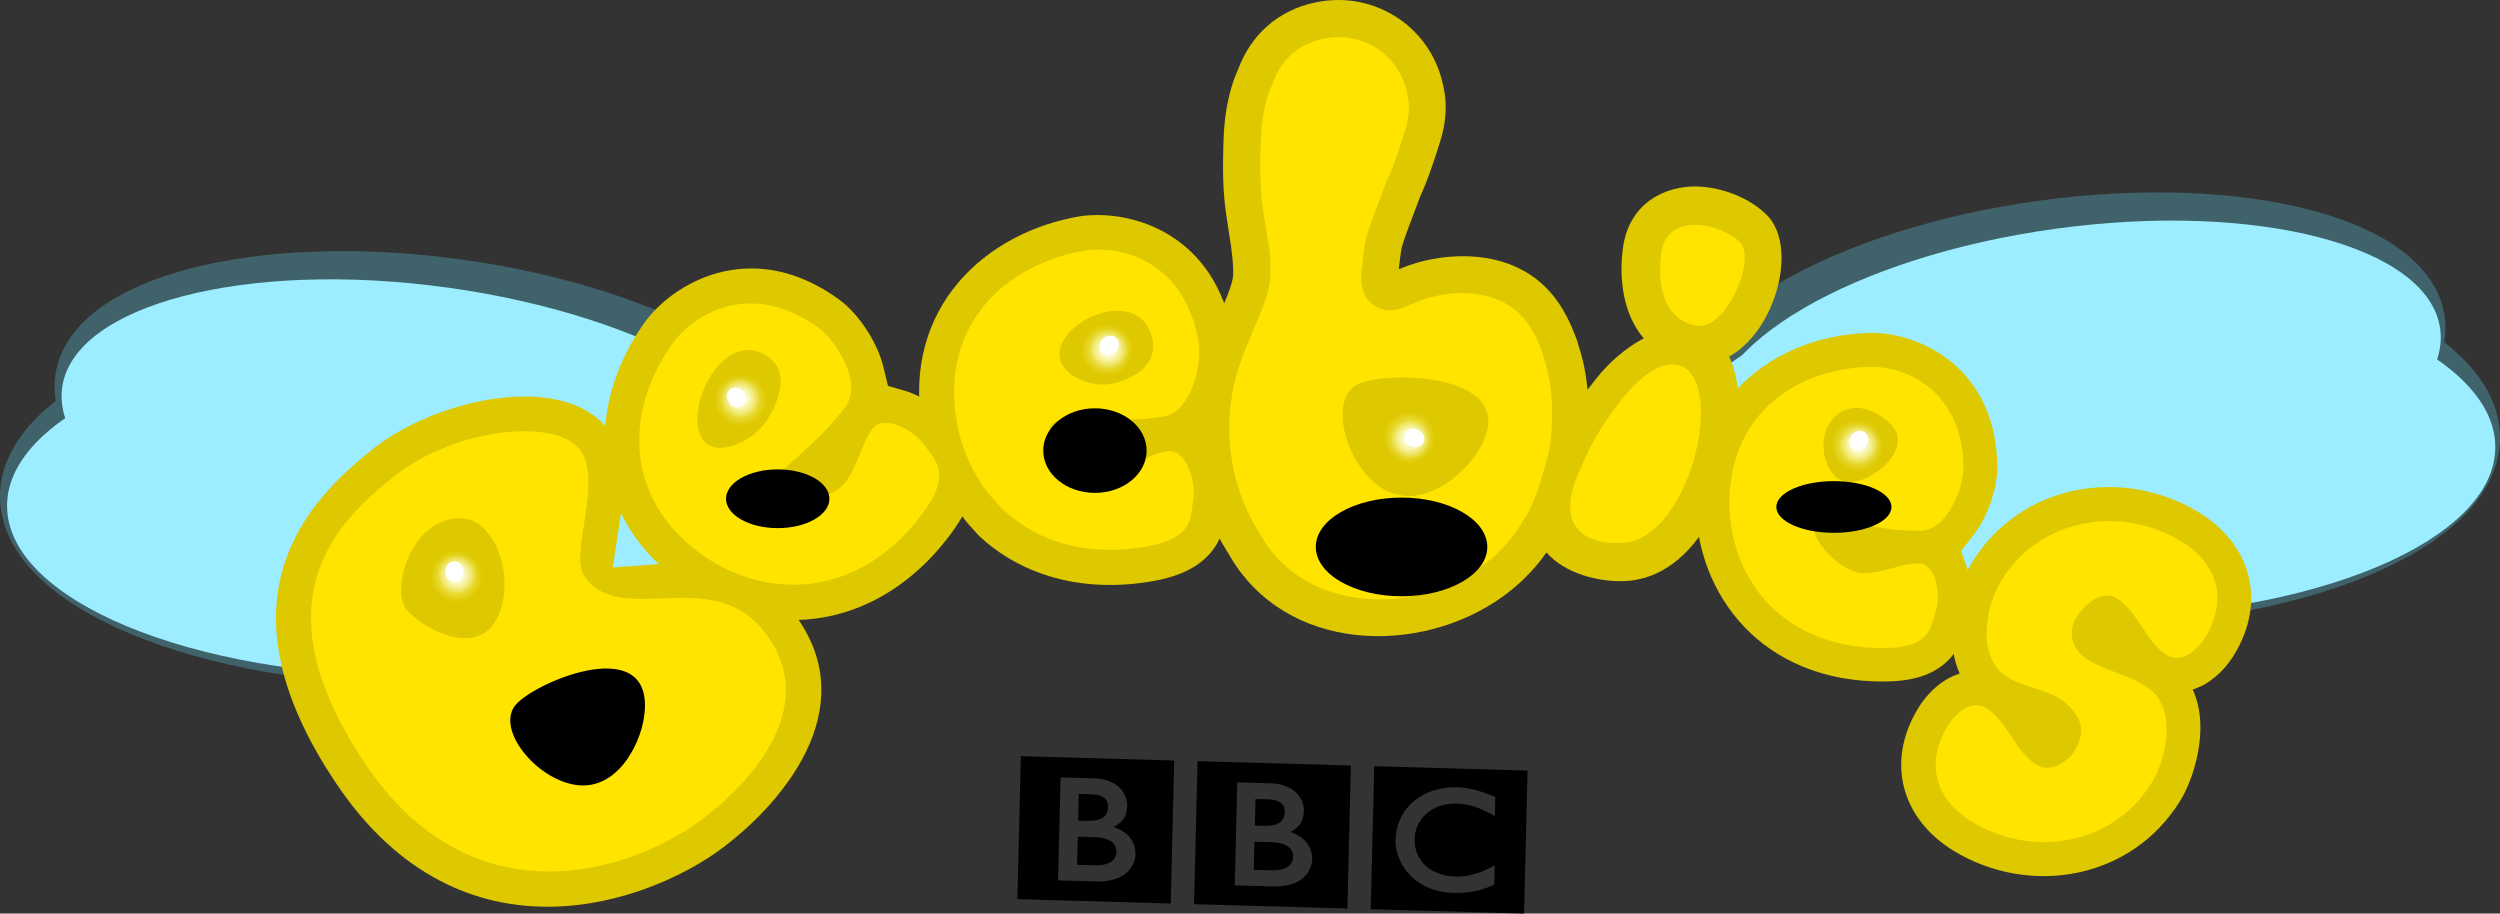 <svg version="1.1" xmlns="http://www.w3.org/2000/svg" xmlns:xlink="http://www.w3.org/1999/xlink" width="532" height="194.4" viewBox="0,0,532,194.4"><rect x="0" y="0" width="532" height="194.4" fill="#333333" stroke="none"/><defs><radialGradient cx="65.579" cy="201.742" r="5.579" gradientUnits="userSpaceOnUse" id="color-1"><stop offset="0" stop-color="#feff9c"/><stop offset="1" stop-color="#feff9c" stop-opacity="0"/></radialGradient><radialGradient cx="65.763" cy="201.348" r="4.168" gradientUnits="userSpaceOnUse" id="color-2"><stop offset="0" stop-color="#ffffff"/><stop offset="1" stop-color="#ffffff" stop-opacity="0"/></radialGradient><radialGradient cx="126.079" cy="164.242" r="5.579" gradientUnits="userSpaceOnUse" id="color-3"><stop offset="0" stop-color="#feff9c"/><stop offset="1" stop-color="#feff9c" stop-opacity="0"/></radialGradient><radialGradient cx="126.004" cy="163.813" r="4.168" gradientUnits="userSpaceOnUse" id="color-4"><stop offset="0" stop-color="#ffffff"/><stop offset="1" stop-color="#ffffff" stop-opacity="0"/></radialGradient><radialGradient cx="204.079" cy="153.575" r="5.579" gradientUnits="userSpaceOnUse" id="color-5"><stop offset="0" stop-color="#feff9c"/><stop offset="1" stop-color="#feff9c" stop-opacity="0"/></radialGradient><radialGradient cx="204.491" cy="153.438" r="4.168" gradientUnits="userSpaceOnUse" id="color-6"><stop offset="0" stop-color="#ffffff"/><stop offset="1" stop-color="#ffffff" stop-opacity="0"/></radialGradient><radialGradient cx="268.412" cy="172.242" r="5.579" gradientUnits="userSpaceOnUse" id="color-7"><stop offset="0" stop-color="#feff9c"/><stop offset="1" stop-color="#feff9c" stop-opacity="0"/></radialGradient><radialGradient cx="268.695" cy="172.572" r="4.168" gradientUnits="userSpaceOnUse" id="color-8"><stop offset="0" stop-color="#ffffff"/><stop offset="1" stop-color="#ffffff" stop-opacity="0"/></radialGradient><radialGradient cx="363.745" cy="173.908" r="5.579" gradientUnits="userSpaceOnUse" id="color-9"><stop offset="0" stop-color="#feff9c"/><stop offset="1" stop-color="#feff9c" stop-opacity="0"/></radialGradient><radialGradient cx="364.132" cy="173.711" r="4.168" gradientUnits="userSpaceOnUse" id="color-10"><stop offset="0" stop-color="#ffffff"/><stop offset="1" stop-color="#ffffff" stop-opacity="0"/></radialGradient></defs><g transform="translate(31.5,-79.114)"><g data-paper-data="{&quot;isPaintingLayer&quot;:true}" stroke-linecap="butt" stroke-linejoin="miter" stroke-dasharray="" stroke-dashoffset="0" style="mix-blend-mode: normal"><path d="M402.85,125.802c42.812,-5.896 79.488,3.628 81.918,21.272c2.43,17.645 -30.306,36.728 -73.118,42.625c-42.812,5.896 -79.488,-3.628 -81.918,-21.272c-2.43,-17.645 30.306,-36.728 73.118,-42.625z" data-paper-data="{&quot;index&quot;:null}" fill="#5e8f9a" fill-rule="nonzero" stroke="#40626a" stroke-width="8" stroke-miterlimit="10"/><path d="M409.5,136c48.049,0 87,16.23 87,36.25c0,20.02 -38.951,36.25 -87,36.25c-48.049,0 -87,-16.23 -87,-36.25c0,-20.02 38.951,-36.25 87,-36.25z" data-paper-data="{&quot;index&quot;:null}" fill="#5e8f9a" fill-rule="nonzero" stroke="#40626a" stroke-width="8" stroke-miterlimit="10"/><path d="M139.268,180.926c-2.43,17.645 -39.106,27.169 -81.918,21.272c-42.812,-5.896 -75.548,-24.98 -73.118,-42.625c2.43,-17.645 39.106,-27.169 81.918,-21.272c42.812,5.896 75.548,24.98 73.118,42.625z" fill="#5e8f9a" fill-rule="nonzero" stroke="#40626a" stroke-width="8" stroke-miterlimit="10"/><path d="M146.5,184.75c0,20.02 -38.951,36.25 -87,36.25c-48.049,0 -87,-16.23 -87,-36.25c0,-20.02 38.951,-36.25 87,-36.25c48.049,0 87,16.23 87,36.25z" fill="#5e8f9a" fill-rule="nonzero" stroke="#40626a" stroke-width="8" stroke-miterlimit="10"/><path d="M405.85,127.802c42.812,-5.896 79.488,3.628 81.918,21.272c2.43,17.645 -30.306,36.728 -73.118,42.625c-42.812,5.896 -79.488,-3.628 -81.918,-21.272c-2.43,-17.645 30.306,-36.728 73.118,-42.625z" data-paper-data="{&quot;index&quot;:null}" fill="#9bedff" fill-rule="nonzero" stroke="none" stroke-width="NaN" stroke-miterlimit="10"/><path d="M412.5,138c48.049,0 87,16.23 87,36.25c0,20.02 -38.951,36.25 -87,36.25c-48.049,0 -87,-16.23 -87,-36.25c0,-20.02 38.951,-36.25 87,-36.25z" data-paper-data="{&quot;index&quot;:null}" fill="#9bedff" fill-rule="nonzero" stroke="none" stroke-width="0" stroke-miterlimit="10"/><path d="M136.768,182.926c-2.43,17.645 -39.106,27.169 -81.918,21.272c-42.812,-5.896 -75.548,-24.98 -73.118,-42.625c2.43,-17.645 39.106,-27.169 81.918,-21.272c42.812,5.896 75.548,24.98 73.118,42.625z" fill="#9bedff" fill-rule="nonzero" stroke="none" stroke-width="NaN" stroke-miterlimit="10"/><path d="M144,186.75c0,20.02 -38.951,36.25 -87,36.25c-48.049,0 -87,-16.23 -87,-36.25c0,-20.02 38.951,-36.25 87,-36.25c48.049,0 87,16.23 87,36.25z" fill="#9bedff" fill-rule="nonzero" stroke="none" stroke-width="0" stroke-miterlimit="10"/><g><path d="M230.499,131.765c-0.204,-1.508 -0.401,-2.627 -0.401,-2.627c-0.435,-2.795 -0.895,-5.717 -1.069,-7.836c-0.478,-4.827 -0.155,-12.526 -0.155,-12.526c0.149,-4.668 0.883,-8.325 1.642,-10.952c0.564,-1.92 1.124,-3.255 1.468,-3.982c2.653,-7.136 8.291,-12.56 16.617,-14.252c12.473,-2.535 24.379,5.315 26.973,17.571c0.879,3.566 0.801,7.573 -0.58,11.988c-2.882,9.193 -4.011,11.105 -4.184,11.52c-2.12,5.673 -3.176,8.299 -3.766,10.245c-0.379,1.216 -0.487,1.997 -0.82,4.999l-0.062,0.505l0.473,-0.199c8.276,-3.549 27.081,-5.925 35.281,10.291c0.613,1.148 1.5,3.142 2.262,5.275l0.263,0.993c1.797,5.206 2.928,13.696 1.496,23.313c-0.185,0.807 -0.977,4.128 -2.031,7.471c-0.968,3.059 -2.571,7.591 -4.782,10.698c-0.007,0.012 -0.788,1.525 -2.559,3.813c-1.805,2.326 -4.55,5.326 -8.286,7.994c-17.566,12.66 -46.252,12.099 -58.247,-8.957c-5.47,-8.491 -7.293,-17.056 -7.741,-23.449c-0.388,-5.389 0.176,-9.382 0.432,-10.799c0.254,-2.534 1.052,-5.374 1.588,-7.176c0.666,-2.177 1.336,-3.975 1.336,-3.975c1.6,-4.039 3.059,-7.208 4.084,-9.838c0.931,-2.385 1.174,-3.563 1.191,-4.438c0.048,-1.682 -0.196,-3.941 -0.424,-5.669" fill="#dec800" fill-rule="nonzero" stroke="none" stroke-width="5.41" stroke-miterlimit="10"/><path d="M432.516,249.418c-10.472,17.076 -32.331,20.524 -48.353,10.7c-10.899,-6.68 -14.521,-18.798 -7.434,-30.365c1.203,-1.958 3.21,-4.397 5.963,-6.044c0.752,-0.44 1.602,-0.849 2.534,-1.161l0.307,-0.103l-0.133,-0.301c-3.618,-8.313 0.092,-19.029 2.698,-23.273c10.48,-17.088 32.426,-20.461 48.353,-10.7c11.006,6.75 14.498,18.834 7.424,30.367c-1.203,1.958 -3.198,4.405 -5.954,6.042c-0.742,0.438 -1.592,0.847 -2.514,1.157l-0.307,0.103l0.133,0.301c3.654,8.337 -0.128,19.057 -2.717,23.277" fill="#dec800" fill-rule="evenodd" stroke="none" stroke-width="5.41" stroke-miterlimit="10"/><path d="M426.411,245.632c-8.135,13.277 -25.365,16.287 -38.373,8.312c-7.689,-4.716 -9.917,-12.45 -5.048,-20.396c1.613,-2.616 4.961,-5.728 8.195,-3.748c4.536,2.782 6.181,9.311 10.636,12.048c3.317,2.034 7.548,-1.073 8.765,-4.121c1.207,-2.995 1.227,-4.969 -1.54,-8.079c-3.427,-3.838 -8.973,-3.768 -13.428,-6.504c-6.551,-4.014 -4.688,-14.888 -1.259,-20.478c8.137,-13.268 25.448,-16.232 38.373,-8.312c7.772,4.771 9.917,12.45 5.038,20.398c-1.603,2.614 -4.949,5.735 -8.185,3.746c-4.453,-2.727 -6.098,-9.256 -10.636,-12.048c-3.317,-2.034 -7.027,1.469 -8.682,4.176c-1.764,2.882 -0.979,6.693 2.514,8.835c4.186,2.576 7.999,3.011 12.371,5.693c6.634,4.069 4.688,14.888 1.259,20.478" fill="#ffe400" fill-rule="evenodd" stroke="none" stroke-width="5.41" stroke-miterlimit="10"/><path d="M329.637,118.797c5.456,0.143 11.535,2.59 15.02,6.263c8.069,8.506 -1.349,33.997 -16.573,31.428c-11.401,-1.93 -15.676,-12.767 -14.266,-24.308c1.24,-10.152 9.373,-13.549 15.819,-13.382" fill="#dec800" fill-rule="evenodd" stroke="none" stroke-width="5.41" stroke-miterlimit="10"/><path d="M338.598,165.913c0.348,12.21 -7.012,35.056 -23.223,36.77c-8.456,0.898 -28.485,-3.762 -18.253,-26.658c1.535,-3.451 3.162,-6.049 4.999,-8.567c1.608,-2.184 3.48,-4.431 5.874,-7.544c9.18,-11.971 29.866,-20.187 30.602,5.999" fill="#dec800" fill-rule="evenodd" stroke="none" stroke-width="5.41" stroke-miterlimit="10"/><path d="M321.992,133.175c1.153,-9.468 13.229,-6.238 16.791,-2.489c3.565,3.759 -3.074,18.794 -9.281,17.737c-5.163,-0.869 -8.664,-5.78 -7.511,-15.248" fill="#ffe400" fill-rule="evenodd" stroke="none" stroke-width="5.41" stroke-miterlimit="10"/><path d="M369.617,224.14c-26.505,0.227 -40.091,-18.865 -40.247,-37.751c-0.209,-24.047 18.663,-36.285 37.714,-36.443c10.508,0.162 26.27,7.803 26.445,28.604c0.034,3.399 -1.227,7.944 -3.272,11.663c-0.459,0.822 -1.122,1.9 -2.01,3.035l-2.431,3.08l1.299,3.717l0.165,0.51c0.973,3.321 1.05,7.337 0.019,10.645c-1.195,3.813 -2.132,6.168 -3.812,7.997c-3.339,3.664 -8.197,4.898 -13.871,4.943" fill="#dec800" fill-rule="evenodd" stroke="none" stroke-width="5.41" stroke-miterlimit="10"/><path d="M366.983,157.169c7.483,0.069 19.215,5.348 19.359,21.498c0.03,3.882 -3.296,13.361 -9.278,13.407c-8.664,0.078 -16.22,-2.572 -20.102,-2.542c-6.893,0.057 2.02,11.603 8.258,11.556c4.066,-0.036 7.575,-1.95 11.378,-2.118c3.805,-0.158 4.987,6.465 3.837,10.146c-1.16,3.683 -1.251,7.826 -10.899,7.909c-22.132,0.189 -32.889,-15.281 -33.016,-30.644c-0.162,-19.173 14.394,-29.077 30.463,-29.214" fill="#ffe400" fill-rule="evenodd" stroke="none" stroke-width="5.41" stroke-miterlimit="10"/><path d="M357.107,170.667c2.554,-6.264 9.213,-5.956 13.778,-1.262c4.821,4.94 -3.281,11.921 -8.338,12.282c-5.054,0.371 -7.124,-6.883 -5.441,-11.021" fill="#dec800" fill-rule="evenodd" stroke="none" stroke-width="5.41" stroke-miterlimit="10"/><path d="M175.239,191.011c-0.742,-0.773 -3.29,-4.122 -3.29,-4.122c-3.605,-5.115 -5.965,-11.027 -6.98,-17.13c-4.201,-25.113 13.471,-41.036 33.424,-44.374c10.938,-1.556 28.629,3.763 32.25,25.465c0.587,3.492 0.03,8.427 -1.483,12.643c-0.375,1.03 -0.959,2.401 -1.812,3.856l-2.095,3.575l2.052,3.584c0.174,0.303 0.321,0.571 0.428,0.795c1.572,3.292 2.305,7.452 1.783,11.046c-0.606,4.135 -1.178,6.723 -2.61,8.912c-2.808,4.254 -7.585,6.343 -13.529,7.336c-15.48,2.582 -27.957,-1.817 -36.331,-9.605c0,0 -1.067,-1.209 -1.808,-1.982" fill="#000000" fill-rule="nonzero" stroke="none" stroke-width="5.41" stroke-miterlimit="10"/><path d="M175.239,191.011c-0.742,-0.773 -3.29,-4.122 -3.29,-4.122c-3.605,-5.115 -5.965,-11.027 -6.98,-17.13c-4.201,-25.113 13.471,-41.036 33.424,-44.374c10.938,-1.556 28.629,3.763 32.25,25.465c0.587,3.492 0.03,8.427 -1.483,12.643c-0.375,1.03 -0.959,2.401 -1.812,3.856l-2.095,3.575l2.052,3.584c0.174,0.303 0.321,0.571 0.428,0.795c1.572,3.292 2.305,7.452 1.783,11.046c-0.606,4.135 -1.178,6.723 -2.61,8.912c-2.808,4.254 -7.585,6.343 -13.529,7.336c-15.48,2.582 -27.957,-1.817 -36.332,-9.605c0,0 -1.067,-1.209 -1.808,-1.982z" fill="#dec800" fill-rule="nonzero" stroke="#dec800" stroke-width="0.514" stroke-miterlimit="3.864"/><path d="M135.216,210.636c-1.075,-0.038 -5.237,-0.68 -5.237,-0.68c-6.14,-1.184 -11.943,-3.79 -16.917,-7.467c-20.471,-15.158 -18.809,-38.887 -6.778,-55.152c6.785,-8.715 23.205,-17.171 40.885,-4.083c2.85,2.109 5.887,6.047 7.712,10.128c0.451,1.006 0.989,2.395 1.395,4.036l0.971,4.019l3.969,1.153c0.33,0.107 0.616,0.203 0.859,0.287c3.407,1.267 6.836,3.751 8.943,6.698c2.446,3.401 3.827,5.655 4.318,8.222c0.936,5.011 -1.048,9.836 -4.639,14.68c-9.336,12.619 -21.362,18.11 -32.8,18.321c0,0 -1.605,-0.125 -2.68,-0.163" fill="#000000" fill-rule="nonzero" stroke="none" stroke-width="1" stroke-miterlimit="10"/><path d="M135.216,210.636c-1.075,-0.038 -5.237,-0.68 -5.237,-0.68c-6.14,-1.184 -11.943,-3.79 -16.917,-7.467c-20.471,-15.158 -18.809,-38.887 -6.778,-55.152c6.785,-8.715 23.205,-17.171 40.885,-4.083c2.85,2.109 5.887,6.047 7.712,10.128c0.451,1.006 0.989,2.395 1.395,4.036l0.971,4.019l3.969,1.153c0.33,0.107 0.616,0.203 0.859,0.287c3.407,1.267 6.836,3.751 8.943,6.698c2.446,3.401 3.827,5.655 4.318,8.222c0.936,5.011 -1.048,9.836 -4.639,14.68c-9.336,12.619 -21.362,18.11 -32.8,18.321c0,0 -1.605,-0.125 -2.68,-0.163z" fill="#dec800" fill-rule="nonzero" stroke="#dec800" stroke-width="0.514" stroke-miterlimit="3.864"/><path d="M199.447,132.434c7.946,-1.184 21.273,2.448 24.134,19.553c0.689,4.097 -1.248,14.709 -7.577,15.77c-9.178,1.537 -17.637,-0.006 -21.744,0.685c-7.303,1.218 4.083,11.964 10.691,10.856c4.306,-0.721 7.705,-3.331 11.715,-4.146c4.01,-0.815 6.362,6.012 5.769,10.113c-0.602,4.103 -0.005,8.506 -10.235,10.216c-23.428,3.91 -37.431,-10.674 -40.154,-26.946c-3.388,-20.302 10.374,-33.256 27.401,-36.101" fill="#ffe400" fill-rule="evenodd" stroke="none" stroke-width="5.41" stroke-miterlimit="10"/><path d="M193.974,153.963c0.896,-7.302 16.631,-13.578 19.571,-3.403c1.752,6.046 -3.533,9.069 -8.232,10.178c-4.697,1.119 -11.914,-2.082 -11.339,-6.775" fill="#dec800" fill-rule="evenodd" stroke="none" stroke-width="5.41" stroke-miterlimit="10"/><path d="M122.453,259.398c-15.646,11.86 -55.548,26.433 -82.397,-13.549c-26.351,-39.242 -6.144,-60.113 7.671,-71.087c13.097,-10.418 37.62,-15.905 48.335,-6.244c3.595,3.25 4.681,7.584 4.97,10.973c0.289,3.388 -0.122,6.919 -0.531,9.752l-1.601,10.646l9.245,-0.699c0.678,-0.045 1.325,-0.095 1.804,-0.11c3.523,-0.131 8.146,-0.25 12.734,0.818c4.836,1.13 9.661,3.566 13.659,8.345c16.724,19.992 -0.294,40.851 -13.887,51.155" fill="#dec800" fill-rule="evenodd" stroke="none" stroke-width="5.41" stroke-miterlimit="10"/><path d="" fill="#000000" fill-rule="evenodd" stroke="none" stroke-width="5.41" stroke-miterlimit="10"/><path d="M111.962,151.754c4.892,-6.37 17.001,-13.017 30.936,-2.707c3.346,2.48 9.327,11.462 5.512,16.618c-5.539,7.476 -12.695,12.245 -15.175,15.591c-4.402,5.953 11.259,5.776 15.243,0.39c2.6,-3.514 3.225,-7.755 5.547,-11.12c2.31,-3.373 8.75,-0.106 11.17,3.27c2.418,3.366 5.901,6.116 -0.264,14.448c-14.135,19.093 -34.347,18.328 -47.606,8.517c-16.536,-12.254 -15.632,-31.13 -5.362,-45.006" fill="#ffe400" fill-rule="evenodd" stroke="none" stroke-width="5.41" stroke-miterlimit="10"/><path d="M118.061,172.675c-4.258,-6.111 3.89,-23.31 13.152,-18.124c5.489,3.08 3.364,9.535 0.415,14.104c-2.959,4.572 -10.828,7.956 -13.567,4.019" fill="#dec800" fill-rule="evenodd" stroke="none" stroke-width="5.41" stroke-miterlimit="10"/><path d="M313.119,164.731c8.89,-11.584 16.968,-10.405 17.308,1.417c0.333,11.833 -6.943,27.47 -15.914,28.411c-6.71,0.707 -15.939,-1.746 -9.932,-15.197c2.524,-5.653 3.848,-8.528 8.537,-14.631" fill="#ffe400" fill-rule="evenodd" stroke="none" stroke-width="5.41" stroke-miterlimit="10"/><path d="M230.58,163.963c0.222,-3.349 2.469,-9.407 2.469,-9.407c3.234,-8.116 5.687,-12.4 5.797,-16.906c0.124,-4.991 -0.509,-7.047 -0.509,-7.047c-0.503,-3.283 -1.196,-7.246 -1.405,-9.892c-0.465,-4.358 -0.145,-11.564 -0.145,-11.564c0.243,-8.041 2.492,-12.171 2.492,-12.171c1.72,-4.966 5.321,-8.499 10.937,-9.64c8.306,-1.688 16.087,3.532 17.727,11.602c0.531,2.108 0.58,4.673 -0.431,7.874c-2.741,8.775 -3.828,10.596 -3.984,10.987c-4.505,12.057 -4.4,11.061 -5.108,17.422c-0.353,2.401 -0.489,4.46 0.337,6.303c1.386,3.135 4.395,3.857 6.498,3.552c0.849,-0.111 1.923,-0.483 3.11,-1.002c0.386,-0.171 0.805,-0.379 1.258,-0.522c6.964,-3.139 20.064,-3.955 25.349,6.605c0.482,0.907 1.111,2.236 1.726,3.948l0.262,1.034c1.402,3.921 2.564,10.898 1.293,19.486c-0.331,1.401 -2.684,11.123 -5.499,15.091l-0.185,0.253c0,0 -0.841,1.566 -2.182,3.296c-1.465,1.878 -3.674,4.286 -6.648,6.409c-15.126,10.933 -38.025,9.268 -46.918,-6.622c-9.359,-14.349 -6.241,-29.089 -6.241,-29.089" fill="#ffe400" fill-rule="nonzero" stroke="none" stroke-width="5.41" stroke-miterlimit="10"/><path d="M282.945,175.275c-3.541,5.593 -12.536,12.674 -20.385,7.724c-7.837,-4.942 -11.542,-19.281 -4.916,-22.218c6.624,-2.947 35.873,-2.192 25.301,14.494" fill="#dec800" fill-rule="evenodd" stroke="none" stroke-width="5.41" stroke-miterlimit="10"/><path d="M52.348,180.491c12.242,-9.731 32.25,-12.392 38.744,-6.541c6.495,5.861 -1.532,22.697 1.673,27.617c7.319,11.275 26.6,-2.134 37.891,11.371c11.885,14.205 0.918,30.161 -12.684,40.466c-14.196,10.765 -48.455,22.919 -71.754,-11.762c-23.292,-34.693 -6.111,-51.419 6.13,-61.151" fill="#ffe400" fill-rule="evenodd" stroke="none" stroke-width="1" stroke-miterlimit="10"/><path d="M74.054,211.064c-4.408,7.79 -15.156,2.055 -18.921,-2.084c-3.767,-4.149 0.935,-20.134 11.7,-19.563c7.531,0.408 11.629,13.856 7.221,21.647" fill="#dec800" fill-rule="evenodd" stroke="none" stroke-width="5.41" stroke-miterlimit="10"/><path d="M105.548,231.748c-0.906,6.145 -5.91,15.646 -14.514,14.4c-8.607,-1.257 -17.247,-12.12 -12.692,-17.17c4.555,-5.05 29.904,-15.558 27.207,2.77" fill="#000000" fill-rule="evenodd" stroke="none" stroke-width="5.41" stroke-miterlimit="10"/></g><path d="M71.157,201.742c0,3.539 -2.498,6.408 -5.579,6.408c-3.081,0 -5.579,-2.869 -5.579,-6.408c0,-3.539 2.498,-6.408 5.579,-6.408c3.081,0 5.579,2.869 5.579,6.408z" fill="url(#color-1)" fill-rule="nonzero" stroke="none" stroke-width="0" stroke-miterlimit="10"/><path d="M67.098,200.759c0,1.213 -0.856,2.196 -1.912,2.196c-1.056,0 -1.912,-0.983 -1.912,-2.196c0,-1.213 0.856,-2.196 1.912,-2.196c1.056,0 1.912,0.983 1.912,2.196z" fill="#ffffff" fill-rule="nonzero" stroke="none" stroke-width="0" stroke-miterlimit="10"/><path d="M69.93,201.348c0,2.644 -1.866,4.788 -4.168,4.788c-2.302,0 -4.168,-2.143 -4.168,-4.788c0,-2.644 1.866,-4.788 4.168,-4.788c2.302,0 4.168,2.143 4.168,4.788z" fill="url(#color-2)" fill-rule="nonzero" stroke="none" stroke-width="0" stroke-miterlimit="10"/><path d="M130.65,161.045c2.028,2.9 1.626,6.683 -0.899,8.449c-2.525,1.766 -6.216,0.846 -8.244,-2.055c-2.028,-2.9 -1.626,-6.683 0.899,-8.449c2.525,-1.766 6.216,-0.846 8.244,2.055z" fill="url(#color-3)" fill-rule="nonzero" stroke="none" stroke-width="0" stroke-miterlimit="10"/><path d="M126.76,162.566c0.695,0.994 0.557,2.29 -0.308,2.896c-0.865,0.605 -2.13,0.29 -2.825,-0.704c-0.695,-0.994 -0.557,-2.29 0.308,-2.896c0.865,-0.605 2.13,-0.29 2.825,0.704z" fill="#ffffff" fill-rule="nonzero" stroke="none" stroke-width="0" stroke-miterlimit="10"/><path d="M129.419,161.425c1.515,2.167 1.214,4.993 -0.672,6.312c-1.886,1.319 -4.644,0.632 -6.159,-1.535c-1.515,-2.167 -1.214,-4.993 0.672,-6.312c1.886,-1.319 4.644,-0.632 6.159,1.535z" fill="url(#color-4)" fill-rule="nonzero" stroke="none" stroke-width="0" stroke-miterlimit="10"/><path d="M207.916,157.624c-2.569,2.435 -6.369,2.595 -8.489,0.359c-2.119,-2.236 -1.755,-6.023 0.814,-8.457c2.569,-2.435 6.369,-2.595 8.489,-0.359c2.119,2.236 1.755,6.023 -0.814,8.457z" fill="url(#color-5)" fill-rule="nonzero" stroke="none" stroke-width="0" stroke-miterlimit="10"/><path d="M205.837,154.002c-0.88,0.834 -2.183,0.89 -2.909,0.123c-0.726,-0.766 -0.601,-2.064 0.279,-2.899c0.88,-0.834 2.183,-0.89 2.909,-0.123c0.726,0.766 0.601,2.064 -0.279,2.899z" fill="#ffffff" fill-rule="nonzero" stroke="none" stroke-width="0" stroke-miterlimit="10"/><path d="M207.358,156.463c-1.919,1.819 -4.759,1.939 -6.342,0.268c-1.583,-1.671 -1.311,-4.499 0.608,-6.318c1.919,-1.819 4.759,-1.939 6.342,-0.268c1.583,1.671 1.311,4.499 -0.608,6.318z" fill="url(#color-6)" fill-rule="nonzero" stroke="none" stroke-width="0" stroke-miterlimit="10"/><path d="M266.11,177.323c-3.224,-1.461 -4.806,-4.92 -3.535,-7.726c1.272,-2.806 4.916,-3.897 8.139,-2.437c3.224,1.461 4.806,4.92 3.535,7.726c-1.272,2.806 -4.916,3.897 -8.139,2.437z" fill="url(#color-7)" fill-rule="nonzero" stroke="none" stroke-width="0" stroke-miterlimit="10"/><path d="M268.68,174.031c-1.105,-0.501 -1.647,-1.686 -1.211,-2.648c0.436,-0.962 1.685,-1.336 2.79,-0.835c1.105,0.501 1.647,1.686 1.211,2.648c-0.436,0.962 -1.685,1.336 -2.79,0.835z" fill="#ffffff" fill-rule="nonzero" stroke="none" stroke-width="0" stroke-miterlimit="10"/><path d="M266.975,176.368c-2.408,-1.091 -3.591,-3.676 -2.641,-5.772c0.95,-2.097 3.672,-2.912 6.081,-1.82c2.408,1.091 3.591,3.676 2.641,5.772c-0.95,2.097 -3.672,2.912 -6.081,1.82z" fill="url(#color-8)" fill-rule="nonzero" stroke="none" stroke-width="0" stroke-miterlimit="10"/><path d="M368.146,177.336c-2.175,2.792 -5.908,3.521 -8.339,1.628c-2.431,-1.893 -2.638,-5.691 -0.463,-8.484c2.175,-2.792 5.908,-3.521 8.339,-1.628c2.431,1.893 2.638,5.691 0.463,8.484z" fill="url(#color-9)" fill-rule="nonzero" stroke="none" stroke-width="0" stroke-miterlimit="10"/><path d="M365.548,174.067c-0.745,0.957 -2.025,1.207 -2.858,0.558c-0.833,-0.649 -0.904,-1.951 -0.159,-2.908c0.745,-0.957 2.025,-1.207 2.858,-0.558c0.833,0.649 0.904,1.951 0.159,2.908z" fill="#ffffff" fill-rule="nonzero" stroke="none" stroke-width="0" stroke-miterlimit="10"/><path d="M367.42,176.272c-1.625,2.086 -4.414,2.63 -6.23,1.216c-1.816,-1.414 -1.971,-4.252 -0.346,-6.338c1.625,-2.086 4.414,-2.63 6.23,-1.216c1.816,1.414 1.971,4.252 0.346,6.338z" fill="url(#color-10)" fill-rule="nonzero" stroke="none" stroke-width="0" stroke-miterlimit="10"/><g fill="#000000" fill-rule="nonzero" stroke="none" stroke-width="1" stroke-miterlimit="10"><path d="M281.389,246.979c-0.141,-0.031 -0.29,-0.06 -0.441,-0.087l-0.172,-0.028c-0.252,-0.043 -0.503,-0.078 -0.758,-0.108c-0.173,-0.022 -0.347,-0.037 -0.521,-0.055c-0.304,-0.024 -0.61,-0.048 -0.904,-0.052c-0.143,-0.005 -0.209,-0.009 -0.342,-0.005c-0.251,-0.001 -0.49,0.006 -0.724,0.004c-0.133,0.008 -0.269,0.018 -0.405,0.025c-0.194,0.007 -0.383,0.03 -0.574,0.042l-0.161,0.021l-0.176,0.022l-0.218,0.029c-0.095,0.006 -0.187,0.023 -0.281,0.042c-0.125,0.016 -0.258,0.041 -0.379,0.058c-0.78,0.145 -1.506,0.335 -2.17,0.574c-0.348,0.119 -0.677,0.255 -0.993,0.394c-0.258,0.118 -0.514,0.243 -0.753,0.37c-0.239,0.133 -0.467,0.26 -0.68,0.399c-0.122,0.071 -0.251,0.153 -0.369,0.232c-0.106,0.071 -0.209,0.14 -0.308,0.212c-0.211,0.15 -0.412,0.314 -0.607,0.463c-0.178,0.153 -0.352,0.306 -0.514,0.459c-0.139,0.128 -0.28,0.262 -0.41,0.398c-0.129,0.141 -0.268,0.285 -0.395,0.433c-0.142,0.167 -0.279,0.335 -0.412,0.509c-0.094,0.121 -0.19,0.253 -0.285,0.38c-0.064,0.092 -0.122,0.182 -0.182,0.273c-0.356,0.548 -0.666,1.127 -0.932,1.75c-0.318,0.774 -0.559,1.617 -0.704,2.513c-0.043,0.277 -0.08,0.566 -0.11,0.854c-0.017,0.228 -0.03,0.455 -0.035,0.686c-0.007,0.174 -0.007,0.35 0,0.516c0.005,0.177 0.015,0.355 0.034,0.524l0.007,0.121c0.024,0.21 0.047,0.412 0.08,0.611c0.016,0.081 0.031,0.162 0.048,0.236c0.03,0.166 0.063,0.338 0.107,0.496c0.053,0.214 0.103,0.412 0.172,0.621c0.078,0.253 0.158,0.495 0.254,0.731c0.151,0.374 0.315,0.739 0.495,1.076c0.1,0.2 0.211,0.398 0.319,0.587c0.089,0.147 0.184,0.294 0.275,0.435c0.122,0.192 0.25,0.369 0.374,0.539c0.132,0.178 0.272,0.347 0.408,0.515c0.171,0.201 0.341,0.387 0.508,0.556l0.086,0.092c0.14,0.14 0.291,0.288 0.456,0.44c0.12,0.11 0.241,0.214 0.365,0.323c0.128,0.1 0.256,0.201 0.394,0.307c0.161,0.123 0.327,0.248 0.506,0.365c0.193,0.131 0.397,0.264 0.614,0.389c0.421,0.252 0.893,0.495 1.415,0.715c0.192,0.086 0.391,0.168 0.603,0.242c0.199,0.073 0.41,0.147 0.627,0.216c0.374,0.123 0.772,0.222 1.185,0.313c0.329,0.073 0.68,0.14 1.034,0.19c0.356,0.052 0.728,0.103 1.104,0.13c0.186,0.01 0.377,0.023 0.569,0.034c0.087,0.003 0.176,0.01 0.264,0.008c0.689,0.021 1.322,0.013 1.912,-0.015l0.114,-0.014c0.236,-0.008 0.463,-0.033 0.688,-0.05c0.329,-0.032 0.653,-0.068 0.964,-0.116c0.189,-0.033 0.374,-0.063 0.558,-0.096c0.283,-0.052 0.551,-0.108 0.804,-0.166c0.191,-0.041 0.376,-0.092 0.552,-0.141c0.211,-0.058 0.419,-0.116 0.609,-0.174l0.187,-0.063c0.094,-0.027 0.224,-0.069 0.37,-0.125c0.199,-0.067 0.434,-0.157 0.712,-0.26c0.161,-0.065 0.336,-0.141 0.514,-0.216c0.164,-0.062 0.332,-0.14 0.504,-0.218c0.075,-0.038 0.147,-0.059 0.215,-0.094l0.106,-4.151c-0.051,0.033 -0.102,0.055 -0.153,0.087l-0.291,0.161c-0.29,0.159 -0.57,0.319 -0.857,0.462c-0.305,0.152 -0.603,0.295 -0.9,0.427c-0.52,0.225 -1.024,0.414 -1.512,0.57c-0.921,0.297 -1.767,0.482 -2.506,0.594c-0.085,0.008 -0.177,0.015 -0.258,0.031c-0.207,0.029 -0.399,0.047 -0.591,0.061c-0.294,0.027 -0.562,0.034 -0.806,0.034c-0.163,0.008 -0.313,0.008 -0.445,-0.001c-0.297,-0.009 -0.603,-0.023 -0.918,-0.053c-0.363,-0.043 -0.734,-0.092 -1.108,-0.16c-0.607,-0.118 -1.201,-0.287 -1.794,-0.517c-0.086,-0.036 -0.173,-0.078 -0.263,-0.113c-0.052,-0.018 -0.113,-0.048 -0.167,-0.077c-0.096,-0.038 -0.192,-0.086 -0.289,-0.131c-0.197,-0.102 -0.407,-0.209 -0.598,-0.329c-0.097,-0.055 -0.19,-0.113 -0.291,-0.186c-0.096,-0.065 -0.193,-0.131 -0.288,-0.202c-0.119,-0.087 -0.245,-0.169 -0.356,-0.269c-0.112,-0.098 -0.224,-0.188 -0.321,-0.276l-0.139,-0.129l-0.069,-0.065l-0.035,-0.041l-0.056,-0.05c-0.18,-0.188 -0.349,-0.378 -0.504,-0.574c-0.084,-0.1 -0.163,-0.216 -0.24,-0.321c-0.071,-0.104 -0.142,-0.209 -0.205,-0.321c-0.059,-0.091 -0.124,-0.193 -0.18,-0.293c-0.081,-0.143 -0.157,-0.298 -0.225,-0.439c-0.061,-0.129 -0.112,-0.251 -0.161,-0.376c-0.086,-0.218 -0.159,-0.432 -0.215,-0.631c-0.048,-0.159 -0.086,-0.31 -0.126,-0.461c-0.095,-0.439 -0.143,-0.834 -0.166,-1.176c-0.011,-0.128 -0.013,-0.243 -0.02,-0.36c-0.003,-0.166 0.001,-0.307 0.001,-0.428c0.005,-0.07 0.008,-0.157 0.014,-0.26c0.012,-0.234 0.04,-0.537 0.101,-0.879c0.034,-0.208 0.084,-0.433 0.146,-0.659c0.038,-0.153 0.083,-0.308 0.136,-0.47c0.056,-0.149 0.11,-0.289 0.178,-0.445c0.038,-0.096 0.088,-0.2 0.132,-0.305c0.067,-0.14 0.141,-0.276 0.211,-0.421c0.062,-0.101 0.122,-0.203 0.187,-0.314c0.145,-0.231 0.307,-0.461 0.484,-0.685c0.075,-0.082 0.137,-0.166 0.209,-0.244c0.094,-0.111 0.188,-0.217 0.286,-0.311c0.053,-0.059 0.1,-0.103 0.156,-0.158c0.786,-0.737 1.667,-1.284 2.567,-1.661c0.142,-0.067 0.284,-0.113 0.424,-0.169c0.144,-0.045 0.281,-0.09 0.432,-0.14c0.151,-0.042 0.311,-0.084 0.471,-0.125c0.147,-0.039 0.297,-0.066 0.438,-0.101c0.15,-0.027 0.299,-0.049 0.448,-0.07c0.162,-0.031 0.326,-0.049 0.486,-0.063c0.164,-0.012 0.322,-0.027 0.479,-0.04c0.307,-0.009 0.608,-0.02 0.901,-0.011c0.1,0.001 0.193,0.005 0.286,0.009c0.219,0.011 0.435,0.019 0.634,0.043c0.151,0.017 0.289,0.026 0.429,0.045c0.259,0.03 0.515,0.07 0.757,0.114c0.212,0.041 0.419,0.082 0.616,0.126c0.295,0.065 0.573,0.142 0.813,0.208c0.163,0.047 0.308,0.089 0.441,0.142c0.202,0.061 0.373,0.12 0.504,0.177c0.237,0.082 0.36,0.13 0.36,0.13c0.203,0.083 0.406,0.167 0.599,0.248c0.262,0.119 0.513,0.241 0.753,0.355c0.201,0.093 0.389,0.195 0.574,0.286c0.146,0.076 0.283,0.155 0.412,0.223c0.227,0.128 0.419,0.241 0.576,0.324l0.419,0.241l0.105,-4.074c0,0 -0.259,-0.112 -0.691,-0.285c-0.199,-0.082 -0.428,-0.172 -0.69,-0.274c-0.149,-0.054 -0.295,-0.12 -0.459,-0.173c-0.13,-0.046 -0.262,-0.102 -0.402,-0.15c-0.153,-0.057 -0.315,-0.107 -0.485,-0.162c-0.119,-0.037 -0.242,-0.087 -0.365,-0.125l-0.11,-0.031c-0.118,-0.043 -0.244,-0.077 -0.369,-0.115c-0.15,-0.048 -0.302,-0.088 -0.452,-0.128c-0.1,-0.029 -0.195,-0.054 -0.299,-0.083c-0.158,-0.039 -0.322,-0.076 -0.49,-0.119c-0.163,-0.036 -0.339,-0.075 -0.509,-0.107zM260.937,242.161l32.629,0.927l-0.741,30.427l-32.635,-0.928l0.747,-30.426"/><path d="M235.448,258.23c0,0 2.399,0.07 3.79,0.111c0.139,-0.003 0.278,0.011 0.411,0.024c0.158,0.014 0.305,0.03 0.451,0.039c0.239,0.032 0.475,0.072 0.694,0.121c0.428,0.095 0.82,0.215 1.171,0.377c0.263,0.123 0.504,0.264 0.716,0.427c0.127,0.095 0.242,0.202 0.344,0.315c0.054,0.05 0.105,0.109 0.147,0.168c0.236,0.312 0.37,0.642 0.436,0.927c0.059,0.243 0.065,0.47 0.068,0.579c-0.005,0.099 -0.005,0.154 -0.005,0.154c0,0 -0,0.067 -0.014,0.185c-0.024,0.279 -0.115,0.765 -0.436,1.231c-0.093,0.145 -0.213,0.289 -0.356,0.427c-0.377,0.351 -0.861,0.584 -1.355,0.738c-0.553,0.164 -1.109,0.22 -1.538,0.252c-0.226,0.01 -0.413,0.013 -0.547,0.015c-0.124,0.002 -0.205,-0.001 -0.205,-0.001l-3.92,-0.111l0.147,-5.977"/><path d="M235.67,249.138c0,0 2.228,0.055 2.613,0.076c0.174,0.005 0.378,0.011 0.603,0.033c0.513,0.043 1.124,0.151 1.648,0.403c0.277,0.128 0.533,0.3 0.74,0.517c0.174,0.175 0.297,0.356 0.388,0.548c0.186,0.386 0.226,0.79 0.237,1.035c0.002,0.149 -0.004,0.246 -0.004,0.246c0,0 -0.001,0.127 -0.023,0.319c-0.023,0.214 -0.082,0.531 -0.22,0.848c-0.117,0.265 -0.288,0.528 -0.548,0.767c-0.321,0.297 -0.734,0.508 -1.158,0.65c-0.106,0.027 -0.215,0.063 -0.316,0.085c-0.549,0.129 -1.085,0.171 -1.482,0.188c-0.134,0.002 -0.29,0.007 -0.424,0.008c-0.166,0.003 -0.294,-0.005 -0.294,-0.005l-1.895,-0.052l0.135,-5.666"/><path d="M231.791,245.602l-0.533,21.915l8.325,0.238c0,0 4.057,0.225 6.35,-1.931c1.871,-1.755 1.794,-3.854 1.794,-3.854c0,0 0.183,-2.183 -1.459,-3.9c-1.411,-1.471 -3.238,-1.904 -3.238,-1.904c0,0 0.835,-0.364 1.493,-0.971c0.305,-0.29 1.386,-1.214 1.444,-3.52c0.058,-2.326 -1.471,-3.704 -1.471,-3.704c0,0 -1.661,-2.055 -5.525,-2.164zM223.34,241.091l32.624,0.928l-0.735,30.428l-32.634,-0.92l0.746,-30.436"/><path d="M197.849,257.162c0,0 2.397,0.07 3.792,0.103c0.136,0.009 0.276,0.017 0.412,0.027c0.154,0.022 0.304,0.034 0.449,0.049c0.238,0.032 0.473,0.072 0.692,0.12c0.431,0.091 0.822,0.216 1.171,0.377c0.267,0.118 0.507,0.259 0.719,0.423c0.124,0.092 0.238,0.201 0.342,0.316c0.056,0.056 0.105,0.111 0.149,0.177c0.239,0.3 0.369,0.636 0.433,0.92c0.057,0.243 0.067,0.46 0.069,0.582c0,0.092 -0.002,0.142 -0.002,0.142c0,0 -0.004,0.076 -0.016,0.195c-0.026,0.278 -0.112,0.759 -0.434,1.231c-0.095,0.144 -0.217,0.288 -0.361,0.422c-0.37,0.351 -0.858,0.589 -1.352,0.733c-0.55,0.169 -1.111,0.23 -1.535,0.257c-0.229,0.016 -0.416,0.019 -0.548,0.021c-0.13,-0.006 -0.206,-0.006 -0.206,-0.006l-3.921,-0.107l0.146,-5.981"/><path d="M198.071,248.07c0,0 2.224,0.065 2.613,0.074c0.172,0.005 0.379,0.017 0.605,0.036c0.512,0.047 1.121,0.159 1.646,0.409c0.277,0.126 0.533,0.294 0.74,0.509c0.171,0.182 0.3,0.363 0.39,0.549c0.186,0.386 0.225,0.796 0.232,1.046c0.004,0.143 -0,0.236 -0,0.236c0,0 -0.001,0.125 -0.023,0.319c-0.025,0.224 -0.082,0.529 -0.22,0.85c-0.118,0.26 -0.291,0.529 -0.55,0.764c-0.32,0.301 -0.731,0.507 -1.161,0.643c-0.104,0.037 -0.21,0.068 -0.318,0.088c-0.542,0.137 -1.085,0.177 -1.475,0.193c-0.139,0.003 -0.294,0.008 -0.426,0.006c-0.167,0.007 -0.296,0.005 -0.296,0.005l-1.896,-0.063l0.139,-5.665"/><path d="M194.19,244.54l-0.533,21.913l8.325,0.238c0,0 4.059,0.219 6.356,-1.94c1.869,-1.755 1.788,-3.849 1.788,-3.849c0,0 0.183,-2.179 -1.467,-3.902c-1.402,-1.465 -3.231,-1.898 -3.231,-1.898c0,0 0.835,-0.364 1.491,-0.982c0.306,-0.285 1.391,-1.203 1.453,-3.513c0.052,-2.327 -1.478,-3.71 -1.478,-3.71c0,0 -1.663,-2.05 -5.524,-2.16zM185.736,240.026l32.633,0.928l-0.741,30.427l-32.631,-0.927l0.739,-30.427"/></g><path d="M145,185.25c0,3.452 -4.925,6.25 -11,6.25c-6.075,0 -11,-2.798 -11,-6.25c0,-3.452 4.925,-6.25 11,-6.25c6.075,0 11,2.798 11,6.25z" fill="#000000" fill-rule="nonzero" stroke="none" stroke-width="0" stroke-miterlimit="10"/><path d="M212.5,175c0,4.971 -4.925,9 -11,9c-6.075,0 -11,-4.029 -11,-9c0,-4.971 4.925,-9 11,-9c6.075,0 11,4.029 11,9z" fill="#000000" fill-rule="nonzero" stroke="none" stroke-width="0" stroke-miterlimit="10"/><path d="M285,195.5c0,5.799 -8.171,10.5 -18.25,10.5c-10.079,0 -18.25,-4.701 -18.25,-10.5c0,-5.799 8.171,-10.5 18.25,-10.5c10.079,0 18.25,4.701 18.25,10.5z" fill="#000000" fill-rule="nonzero" stroke="none" stroke-width="0" stroke-miterlimit="10"/><path d="M371,187c0,3.038 -5.485,5.5 -12.25,5.5c-6.765,0 -12.25,-2.462 -12.25,-5.5c0,-3.038 5.485,-5.5 12.25,-5.5c6.765,0 12.25,2.462 12.25,5.5z" fill="#000000" fill-rule="nonzero" stroke="none" stroke-width="0" stroke-miterlimit="10"/></g></g></svg>